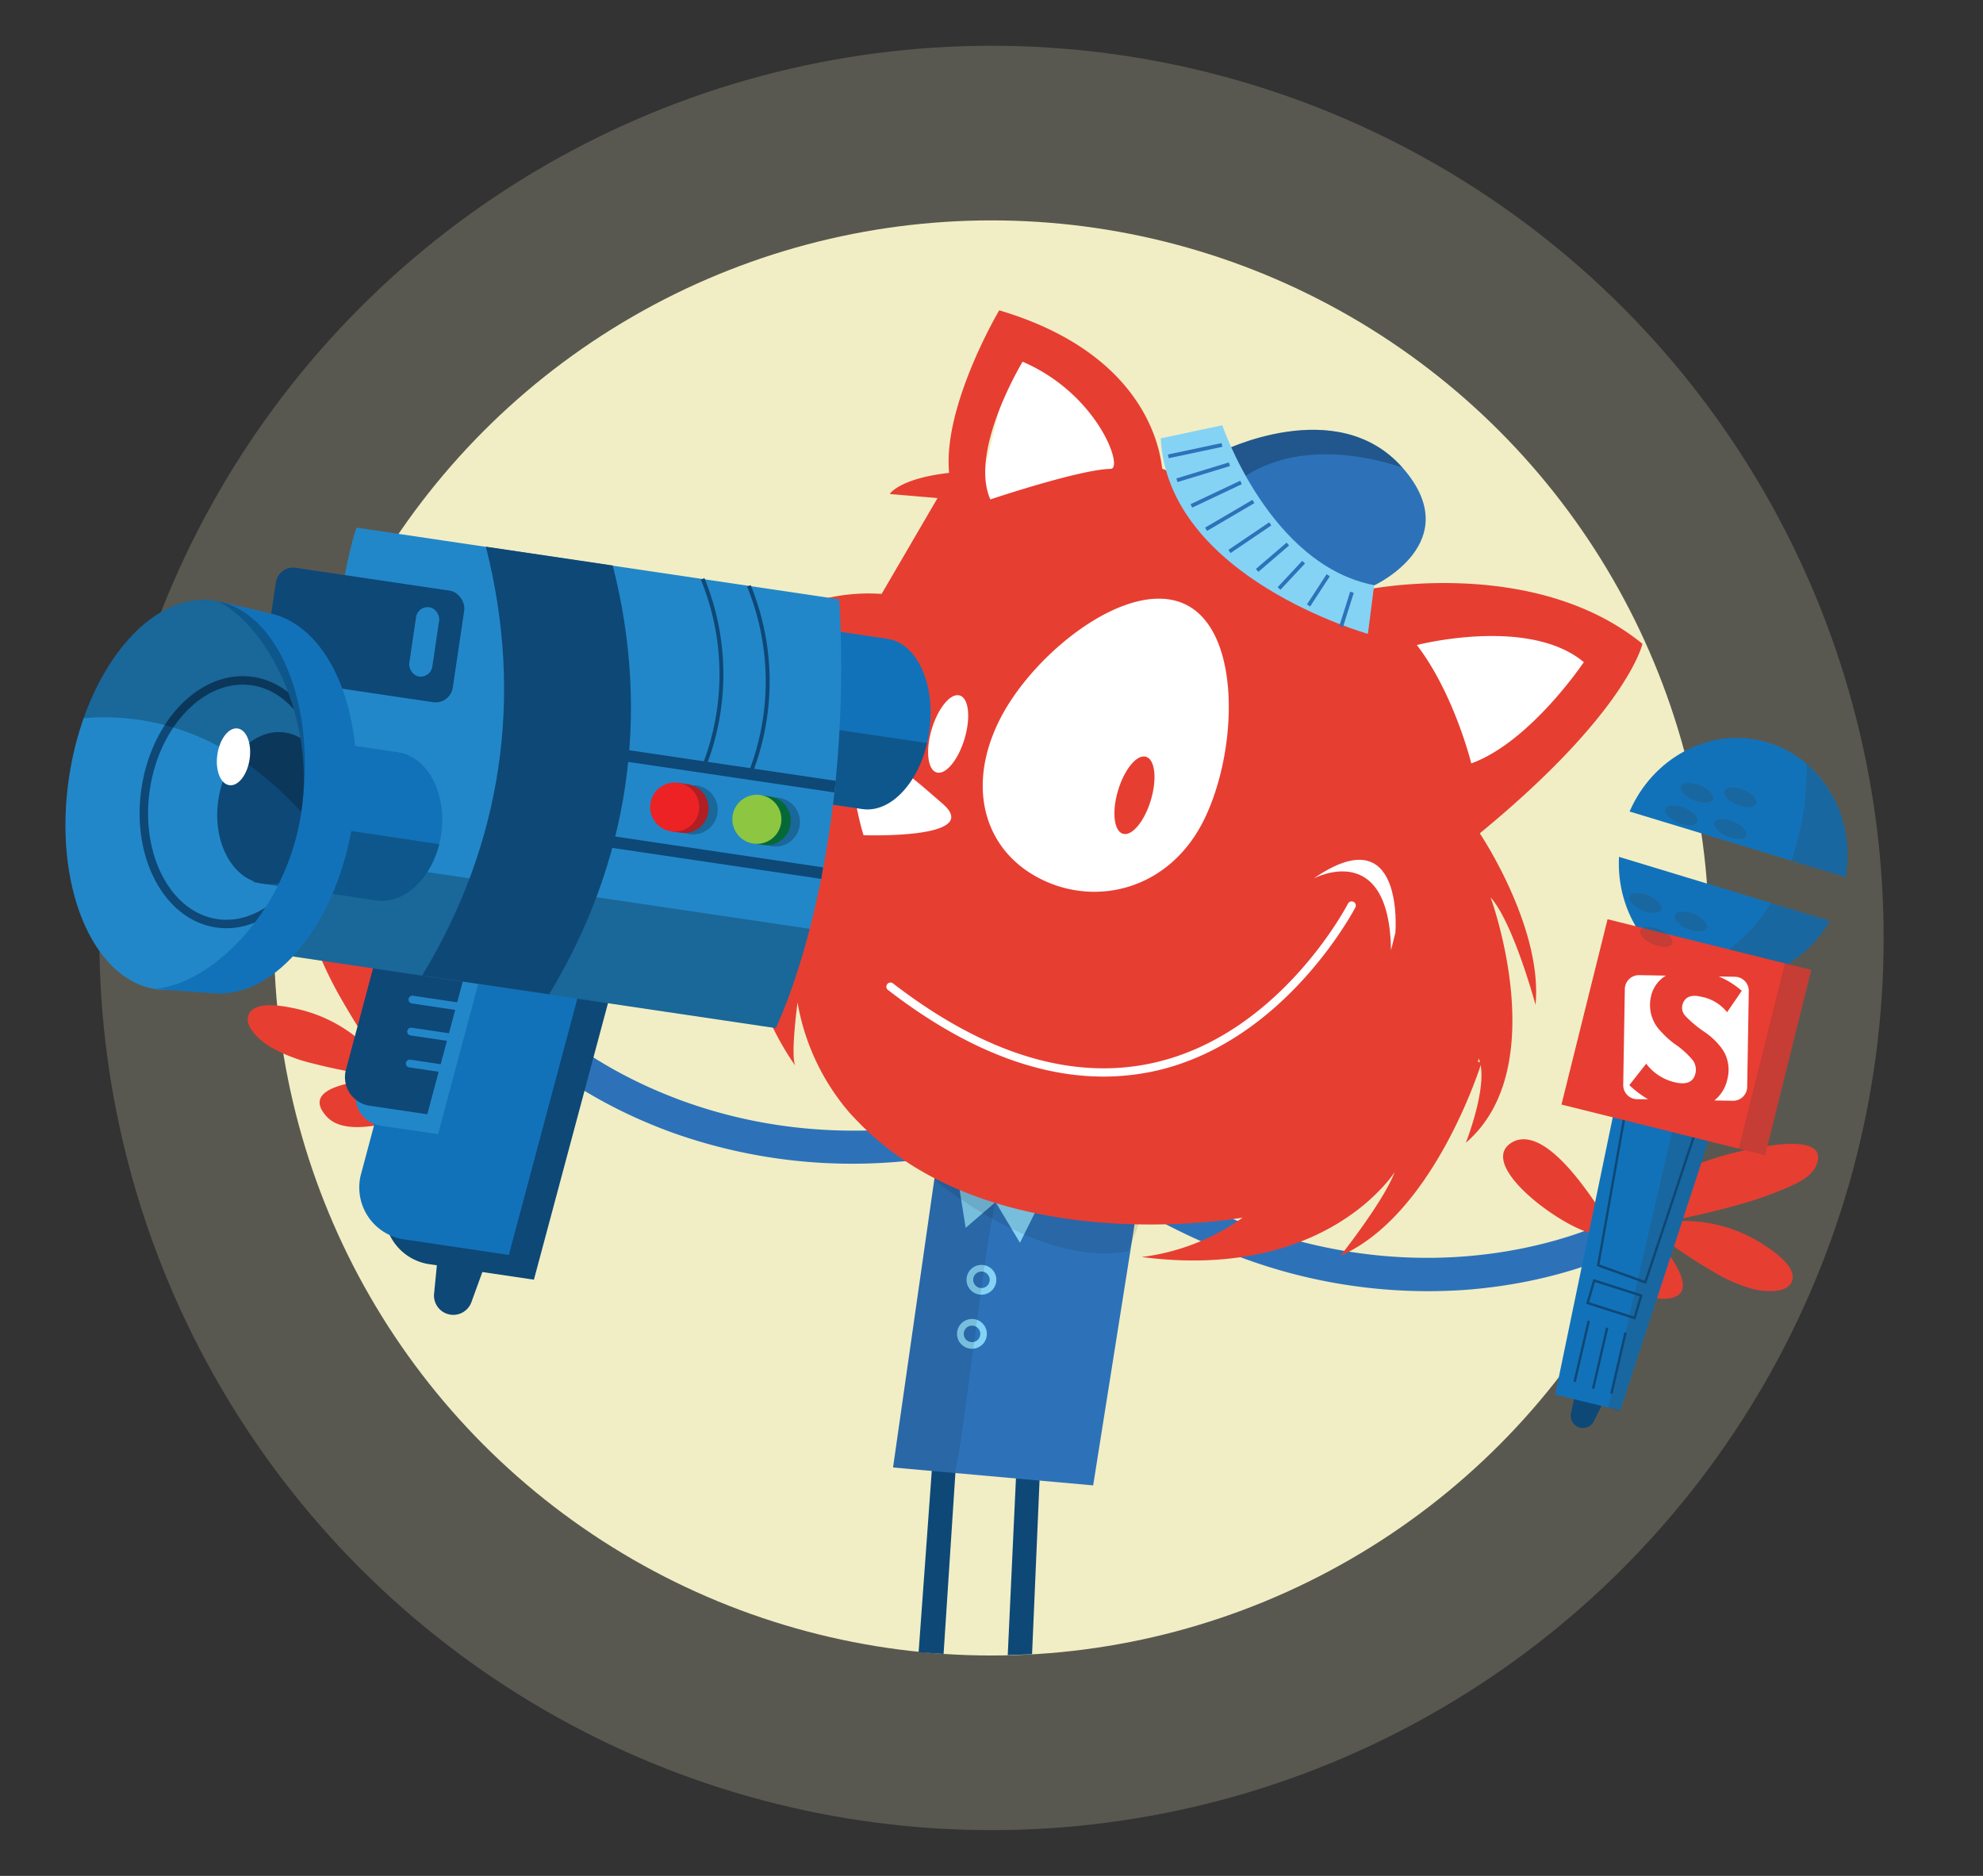 <svg xmlns="http://www.w3.org/2000/svg" viewBox="0 0 370 350"><rect x="0" y="0" width="370" height="350" fill="#333333" stroke="none"/><defs><style>.cls-1{isolation:isolate;}.cls-2,.cls-3{fill:#f1eec5;}.cls-12,.cls-2{opacity:0.2;}.cls-4{fill:#0e4877;}.cls-5{fill:#2d72b9;}.cls-6{fill:#84d3f5;}.cls-16,.cls-7{fill:#010101;}.cls-7{opacity:0.1;}.cls-12,.cls-16,.cls-7{mix-blend-mode:multiply;}.cls-8{fill:#2aaae2;}.cls-9{fill:#e73e32;}.cls-10{fill:#fff;}.cls-11{fill:#1272b9;}.cls-12{fill:#3b3c3e;}.cls-13,.cls-17,.cls-22,.cls-23,.cls-24{fill:none;stroke-miterlimit:10;}.cls-13,.cls-17,.cls-22,.cls-23{stroke:#0e4877;}.cls-13{stroke-width:0.45px;}.cls-14{fill:#e83d32;}.cls-15{fill:#2287c9;}.cls-16{opacity:0.24;}.cls-17{stroke-width:2.18px;}.cls-18{fill:#af1f23;}.cls-19{fill:#ed2224;}.cls-20{fill:#046937;}.cls-21{fill:#8dc641;}.cls-22{stroke-width:0.73px;}.cls-23{stroke-width:1.58px;}.cls-24{stroke:#2287c9;stroke-linecap:round;stroke-width:1.45px;}</style></defs><title>smaArtboard 1 copy 34</title><g class="cls-1"><g id="Layer_1" data-name="Layer 1"><circle class="cls-2" cx="185" cy="175" r="166.46"/><circle class="cls-3" cx="185" cy="175" r="133.88"/><polygon class="cls-4" points="174.19 269.83 171.4 308.27 176.06 308.58 178.59 269.83 174.19 269.83"/><polygon class="cls-4" points="189.84 269.83 188.03 308.81 192.57 308.64 194.24 269.83 189.84 269.83"/><polygon class="cls-5" points="203.97 277.14 213.68 215.92 175.79 209.85 166.63 273.8 203.97 277.14"/><path class="cls-6" d="M182.89,241.55a2.78,2.78,0,1,1,3-2.52A2.78,2.78,0,0,1,182.89,241.55Zm.38-4.3a1.54,1.54,0,1,0,1.39,1.67A1.54,1.54,0,0,0,183.27,237.25Z"/><path class="cls-6" d="M181.12,251.64a2.78,2.78,0,1,1,3-2.52A2.78,2.78,0,0,1,181.12,251.64Zm.38-4.3A1.54,1.54,0,1,0,182.9,249,1.54,1.54,0,0,0,181.51,247.34Z"/><polygon class="cls-6" points="178.63 219.31 180.18 229.09 185.76 224.28 190.31 231.87 194.63 223.2 178.63 219.31"/><path class="cls-7" d="M178.18,274.83c.09-.42.18-.85.27-1.27,1.49-6.82,5.46-42.53,7.32-49.28,1.13-4.11,2.39-8.19,3.81-12.23l-13.78-2.21-9.16,63.95Z"/><path class="cls-8" d="M185.74,129.08l.41,0c-.64-.14-1.52-.29-2.74-.44.65.08,1.31.31,2,.43h.08l-.05-.09.33.13Z"/><path class="cls-5" d="M164,217a121.24,121.24,0,0,0,36.28-7.52l-2.11-5.77c-59.27,21.66-95.22-12.11-95.57-12.45l-4.27,4.42c.4.38,9.92,9.45,27.31,15.71A99.83,99.83,0,0,0,164,217Z"/><path class="cls-5" d="M234.56,235.67a121.24,121.24,0,0,1-32.88-17.09l3.6-5c51.16,36.94,94.93,14.2,95.36,14l2.91,5.41c-.49.26-12.12,6.4-30.55,7.7A99.83,99.83,0,0,1,234.56,235.67Z"/><path class="cls-9" d="M300.9,233.94c2,3.17,5.44,8.62,9.74,8.39,8.29-.43-1.08-10.72-3.64-13.81a99.31,99.31,0,0,0,12.6,8.7,29.64,29.64,0,0,0,7.53,3.3c1.94.45,6.68,1,7.3-1.77s-4.11-5.71-6-6.92a27.27,27.27,0,0,0-19-3.61c4.77-.91,9.51-1.93,14.19-3.23a70.36,70.36,0,0,0,8.76-2.95c2.19-.93,5.5-2.19,6.51-4.61,2.83-6.81-12.59-3-15-2.43-9.47,2.3-15.91,6.22-23.93,11.61l-.57.38c-2.68-4-10.85-16.93-17-14-7.82,4.09,10.24,17,15.53,17.27Z"/><path class="cls-7" d="M174.18,220s19.78,16.7,36.34,13.44l2.07-5.31Z"/><polygon class="cls-10" points="205.07 215.27 249.04 208.99 270.97 162.82 277.7 148.06 301.25 123.4 294.4 113.94 266.36 111.96 233.56 117.31 205.06 78.84 190.61 59.38 180.82 99.57 154.43 125.5 151.14 158.5 170.65 199.11 205.07 215.27"/><path class="cls-9" d="M134.26,133.09c-16.38,16.11-4.63,28.07-4.63,28.07-.24-1.25,1.73-6.7,1.73-6.7-1.64,16.68,7.34,32.8,7.34,32.8-.19-2.12,1.69-12,1.69-12-1.05,11.33,8,23.56,8,23.56-.92-1.91.42-11.77.42-11.77a42.61,42.61,0,0,0,8.83,19.52,22.46,22.46,0,0,0,3.68,3.62l1.54,1.16h0l-.12,0a40.42,40.42,0,0,1,7.63,5.35c-8.86-7.89-5.78-4,.48-1.5,4.59,1.84,7.37,3.85,11.87,4.15,9.33.63,18.53,1.53,27.83,2.68,10.16,1.26,16.65.4,26.29,0l5.82.64c4-1.53,7.92-2.88,12-4,.67-.19,1.35-.31,2-.45a103.53,103.53,0,0,0,7.53-9.6c.16,2.51-1.54,6-3.48,9a29.38,29.38,0,0,1,5,.15l.14-.13a11,11,0,0,1,1.94-1.25l-.66.12c6.07-8,8.77-19,8.77-19,2,4.58-2.39,15.7-2.39,15.7,16.33-14,4.61-45.79,4.61-45.79,4.27,4.78,8.39,20.06,8.39,20.06,1.37-14.51-10.4-32-10.4-32,27.61-22.68,30.35-35.36,30.35-35.36-20.55-16.73-52.07-10-52.07-10a38.4,38.4,0,0,0-25-20.81c5.62,3.28,9.06,10.41,9.06,10.41a124.89,124.89,0,0,0-21.61-12.29c-.52-5-4.22-21.77-30.4-29.53,0,0-10.56,17.81-9.35,30.33-9.35,1.06-11.08,3.94-11.08,3.94l8.92.76L164.5,110.81a35.29,35.29,0,0,0-20.21,4.73c2.28-.54,8.41,2,8.41,2-18.48,3.62-25.78,17.35-25.78,17.35A9.63,9.63,0,0,1,134.26,133.09Zm130.11-12.74s20.82-5.42,31.15,3.19c0,0-10,14.92-21,18.89C274.53,142.44,271.3,129.37,264.37,120.36ZM186.67,134c6.49-12.6,24.32-26.48,34.74-21.12s9.49,27.94,3,40.55-20,15.83-30.43,10.47S180.19,146.63,186.67,134Zm4.11-66.52c14.12,6.06,18.94,20,16.45,20-5.77.1-22.44,5.7-22.44,5.7C180.74,84.11,190.79,67.51,190.79,67.51Z"/><path class="cls-9" d="M276.42,198.3s-8.69,28.25-26.3,36c0,0,8.15-10.3,10.11-15.63,0,0-12.71,20.36-47.22,15.86a40.94,40.94,0,0,0,18.85-7.35s-48.77,8.84-73.6-19.91L223,210.23s35.12-17.61,35.79-17.48S276.42,198.3,276.42,198.3Z"/><path class="cls-10" d="M211.68,200.49c-14.48,1.9-29.94-3.4-46-15.79a.77.77,0,0,1,.94-1.22c17.18,13.24,33.57,18.22,48.7,14.8,23.55-5.31,36.07-29.44,36.19-29.68a.77.77,0,0,1,1.38.7c-.13.25-13,25-37.23,30.49Q213.67,200.23,211.68,200.49Z"/><path class="cls-10" d="M260.36,174s1.8-21.87-15.24-10.1c0,0,14.08-7.51,14.43,13.36"/><path class="cls-10" d="M175.93,150c7.57,6.63-14.81,5.83-14.81,5.83s-2.48-7.78-1.88-13.71S168.35,143.37,175.93,150Z"/><ellipse class="cls-9" cx="211.68" cy="148.4" rx="7.5" ry="3.19" transform="translate(8.62 308.38) rotate(-73.27)"/><ellipse class="cls-10" cx="176.92" cy="136.94" rx="7.5" ry="3.19" transform="translate(-5.16 266.95) rotate(-73.27)"/><path class="cls-4" d="M293.89,260l-.77,3.69a2.28,2.28,0,0,0,1.8,2.7h0a2.28,2.28,0,0,0,2.49-1.25l2-4.08Z"/><path class="cls-11" d="M344.38,163.66c2-11.56-4.68-22.7-15.5-25.39-10.14-2.52-20.53,3.23-24.82,13.14Z"/><path class="cls-11" d="M302.08,159.87c-.54,10.51,5.88,20.1,15.81,22.57,9.25,2.3,18.7-2.28,23.55-10.62Z"/><polygon class="cls-11" points="302.32 263.17 290.18 260.2 303.38 196.6 322.55 201.37 302.32 263.17"/><polygon class="cls-12" points="302.19 263.45 300.04 262.65 314.7 199.41 322.55 201.37 302.19 263.45"/><path class="cls-12" d="M344.38,163.66a22.78,22.78,0,0,0-7.3-21.15,53,53,0,0,1-2.83,18.07Z"/><path class="cls-12" d="M330.45,168.49c-4.95,7.82-10.86,10.57-10.86,10.57s2.31,1.79,5.09,3.87a22.15,22.15,0,0,0,16.76-11.11Z"/><polyline class="cls-13" points="303.14 208.12 298.2 236.07 307 239.25 317.02 209.1"/><polygon class="cls-13" points="297.45 238.92 306.22 241.72 304.99 245.91 296.23 243.11 297.45 238.92"/><line class="cls-13" x1="296.44" y1="246.45" x2="293.8" y2="257.83"/><line class="cls-13" x1="297.25" y1="259.1" x2="299.88" y2="247.73"/><line class="cls-13" x1="303.3" y1="248.63" x2="300.66" y2="260"/><rect class="cls-14" x="295.05" y="175.73" width="39.16" height="35.63" transform="translate(56.05 -70.25) rotate(13.97)"/><path class="cls-10" d="M326,202.8l.3-17.89a2.63,2.63,0,0,0-2.59-2.67l-3-.05q.47.2.93.43a16,16,0,0,1,3.35,2.24l-2.74,4a8,8,0,0,0-4.79-2.88q-3-.74-3.57,1.62a2.2,2.2,0,0,0,.56,1.93,21,21,0,0,0,3.67,3.06,13.41,13.41,0,0,1,3,2.84,7.25,7.25,0,0,1,.82,1.35,7,7,0,0,1,.33,4.69,6.75,6.75,0,0,1-2.4,3.85l3.41.06A2.63,2.63,0,0,0,326,202.8Z"/><path class="cls-10" d="M315.89,197.87a15.64,15.64,0,0,0-3.37-3.06,16.21,16.21,0,0,1-2.57-2.32,7,7,0,0,1-1.9-6.56,6.06,6.06,0,0,1,2.19-3.5,5.83,5.83,0,0,1,.61-.4l-5-.09a2.63,2.63,0,0,0-2.68,2.58l-.3,17.89a2.63,2.63,0,0,0,2.58,2.68l2.05,0-.14-.08a19.21,19.21,0,0,1-3.35-2.55l3.15-4a9.29,9.29,0,0,0,5.25,3.45c2.22.55,3.51,0,3.91-1.54A3,3,0,0,0,315.89,197.87Z"/><rect class="cls-12" x="328.64" y="179.84" width="5.06" height="35.63" transform="translate(57.53 -74.12) rotate(13.97)"/><path class="cls-9" d="M73.76,209.21c-3.62.87-9.93,2.29-12.82-.9-5.59-6.14,8.31-6.86,12.31-7.25a99.31,99.31,0,0,1-15.07-2.69,29.64,29.64,0,0,1-7.67-3c-1.69-1-5.46-4-3.94-6.39s6.93-1.17,9.16-.67a27.27,27.27,0,0,1,16,10.77c-2.75-4-5.4-8.07-7.81-12.28a70.36,70.36,0,0,1-4.15-8.26c-.9-2.2-2.37-5.43-1.38-7.85,2.78-6.83,11.07,6.72,12.37,8.84,5.11,8.3,6.93,15.61,8.83,25.09l.14.67c4.72-1,19.62-4.4,21.89,2,2.68,8.41-19.25,4.88-23.19,1.35Z"/><path class="cls-4" d="M99.62,238.76,79.9,235.84A9.79,9.79,0,0,1,72,224l15.22-56.94,30.4,4.51Z"/><path class="cls-11" d="M94.94,234.14l-19.72-2.93a9.79,9.79,0,0,1-7.94-11.84L82.5,162.43l30.4,4.51Z"/><path class="cls-15" d="M81.74,211.6,70.87,210a5.39,5.39,0,0,1-4.37-6.52l8.38-31.37,16.74,2.48Z"/><path class="cls-4" d="M79.73,207.9l-10.86-1.61a5.39,5.39,0,0,1-4.37-6.52l8.38-31.37,16.74,2.48Z"/><path class="cls-11" d="M165.58,119.19l-22.82-3.38-4.71,31.76,22.82,3.38c5.6.83,11.2-5.61,12.5-14.37S171.18,120,165.58,119.19Z"/><path class="cls-16" d="M140.1,133.77l-2,13.79,22.82,3.38c5.15.76,10.29-4.61,12.09-12.3Z"/><path class="cls-15" d="M54.69,178.46l90.05,13.36s14.62-29.36,11.87-80L66.55,98.45S62.35,107,54.69,178.46Z"/><path class="cls-16" d="M49.65,158.26c-.68,5.82-1.39,12.18-2.14,19.14l97.23,14.42s3.21-6.45,6.34-18.52Z"/><path class="cls-4" d="M90.65,102l23.68,3.51c7.12,27.9,3,55.39-11.87,80L78.78,182C93.69,157.41,97.77,129.92,90.65,102Z"/><rect class="cls-4" x="50.21" y="107.95" width="35.54" height="21.04" rx="3.24" ry="3.24" transform="translate(18.12 -8.69) rotate(8.44)"/><line class="cls-17" x1="113.75" y1="140.54" x2="155.8" y2="146.77"/><line class="cls-17" x1="111.35" y1="156.67" x2="153.41" y2="162.91"/><rect class="cls-15" x="76.98" y="113.23" width="4.35" height="13.06" rx="2.18" ry="2.18" transform="translate(18.43 -10.32) rotate(8.44)"/><circle class="cls-16" cx="129.34" cy="151.09" r="4.58" transform="translate(-39.1 256.86) rotate(-81.56)"/><path class="cls-18" d="M132.16,151.51a4.57,4.57,0,0,0-3.55-5.14v0l-1.95-.29,0,.31a4.57,4.57,0,0,0-1.25,8.43l0,.31,1.95.29v0A4.57,4.57,0,0,0,132.16,151.51Z"/><circle class="cls-19" cx="125.89" cy="150.58" r="4.58" transform="translate(-41.54 253.01) rotate(-81.56)"/><circle class="cls-16" cx="144.67" cy="153.37" r="4.58" transform="translate(-28.26 273.97) rotate(-81.56)"/><path class="cls-20" d="M147.5,153.79a4.57,4.57,0,0,0-3.55-5.14v0l-1.95-.29,0,.31a4.57,4.57,0,0,0-1.25,8.43l0,.31,1.95.29v0A4.57,4.57,0,0,0,147.5,153.79Z"/><circle class="cls-21" cx="141.22" cy="152.85" r="4.58" transform="translate(-30.7 270.12) rotate(-81.56)"/><path class="cls-22" d="M131.1,108a47,47,0,0,1,.21,35.11"/><path class="cls-22" d="M139.73,109.31a47,47,0,0,1,.21,35.11"/><ellipse class="cls-15" cx="34.54" cy="148.3" rx="36.66" ry="21.91" transform="translate(-117.22 160.71) rotate(-81.56)"/><ellipse class="cls-23" cx="43.76" cy="149.67" rx="22.84" ry="16.77" transform="translate(-110.71 170.99) rotate(-81.56)"/><path class="cls-11" d="M74.23,140.34,51.41,137l-4.1,27.62L70.13,168c5.6.83,11.06-4.68,12.19-12.3S79.83,141.17,74.23,140.34Z"/><path class="cls-16" d="M49.09,152.59l-1.78,12L70.13,168c5.15.76,10.17-3.83,11.83-10.5Z"/><ellipse class="cls-4" cx="51.08" cy="150.76" rx="14.25" ry="10.46" transform="translate(-105.54 179.17) rotate(-81.56)"/><path class="cls-11" d="M50.52,114.46v0L40.8,112.2c9.3,4.92,18,21.87,15.43,39.32-2.71,18.28-16.52,32.05-27.4,33l11.19.82c11.61.8,23.05-13.37,25.87-32.38S61.87,117.07,50.52,114.46Z"/><path class="cls-16" d="M15.59,134c10.1-.88,25.83,1.22,40.63,17.5,3-20-4.33-37.7-16.3-39.47C30.29,110.62,20.57,119.91,15.59,134Z"/><ellipse class="cls-10" cx="43.57" cy="141.2" rx="5.35" ry="3.04" transform="translate(-102.5 163.58) rotate(-81.56)"/><line class="cls-24" x1="76.95" y1="186.5" x2="85.56" y2="187.78"/><line class="cls-24" x1="76.7" y1="192.47" x2="85.31" y2="193.74"/><line class="cls-24" x1="76.45" y1="198.43" x2="82.9" y2="199.39"/><path class="cls-5" d="M227.74,84.32s21.66-11,33.92,2.9-5.25,22-5.25,22S233.19,114.71,227.74,84.32Z"/><path class="cls-16" d="M261.65,87.22c-12.25-13.89-33.92-2.9-33.92-2.9a50.49,50.49,0,0,0,1.69,6.82C233.08,87.69,242.95,81.21,261.65,87.22Z"/><path class="cls-6" d="M255.23,118.26s-37.31-10.45-38.65-36.47l11.48-2.45s8.82,26.08,28.34,29.84Z"/><rect class="cls-5" x="217.88" y="83.73" width="10.24" height="0.71" transform="translate(-12.62 48.24) rotate(-12.01)"/><rect class="cls-5" x="219.38" y="87.75" width="10.24" height="0.71" transform="translate(-15.95 69.45) rotate(-16.99)"/><rect class="cls-5" x="221.81" y="91.83" width="10.24" height="0.71" transform="translate(-17.63 105.88) rotate(-25.31)"/><rect class="cls-5" x="224.34" y="95.81" width="10.24" height="0.71" transform="translate(-17.14 129.2) rotate(-30.37)"/><rect class="cls-5" x="228.61" y="99.96" width="9.19" height="0.71" transform="translate(-16.15 147.95) rotate(-34.09)"/><rect class="cls-5" x="233.66" y="103.62" width="7.55" height="0.71" transform="translate(-10.5 179.58) rotate(-40.61)"/><rect class="cls-5" x="237.58" y="106.97" width="6.72" height="0.71" transform="translate(-1.94 210.19) rotate(-46.96)"/><rect class="cls-5" x="242.63" y="109.78" width="6.72" height="0.71" transform="translate(19.37 256.03) rotate(-56.89)"/><rect class="cls-5" x="248.5" y="112.5" width="6.72" height="0.71" transform="matrix(0.3, -0.95, 0.95, 0.3, 68.48, 319.11)"/><ellipse class="cls-12" cx="324.75" cy="148.78" rx="1.51" ry="3.21" transform="translate(64.06 392.99) rotate(-67.75)"/><ellipse class="cls-12" cx="313.74" cy="152.15" rx="1.51" ry="3.21" transform="translate(54.1 384.89) rotate(-67.75)"/><ellipse class="cls-12" cx="307.04" cy="168.51" rx="1.51" ry="3.21" transform="translate(34.8 388.86) rotate(-67.75)"/><ellipse class="cls-12" cx="309.07" cy="174.82" rx="1.51" ry="3.21" transform="translate(30.22 394.65) rotate(-67.75)"/><ellipse class="cls-12" cx="315.48" cy="171.96" rx="1.51" ry="3.21" transform="translate(36.85 398.81) rotate(-67.75)"/><ellipse class="cls-12" cx="316.66" cy="147.96" rx="1.51" ry="3.21" transform="translate(59.79 384.99) rotate(-67.75)"/><ellipse class="cls-12" cx="322.89" cy="154.7" rx="1.51" ry="3.21" transform="translate(57.42 394.94) rotate(-67.75)"/><path class="cls-4" d="M81.58,235.4,81,241.31a3.6,3.6,0,0,0,3.26,4h0a3.6,3.6,0,0,0,3.7-2.36l2.44-6.72Z"/></g></g></svg>